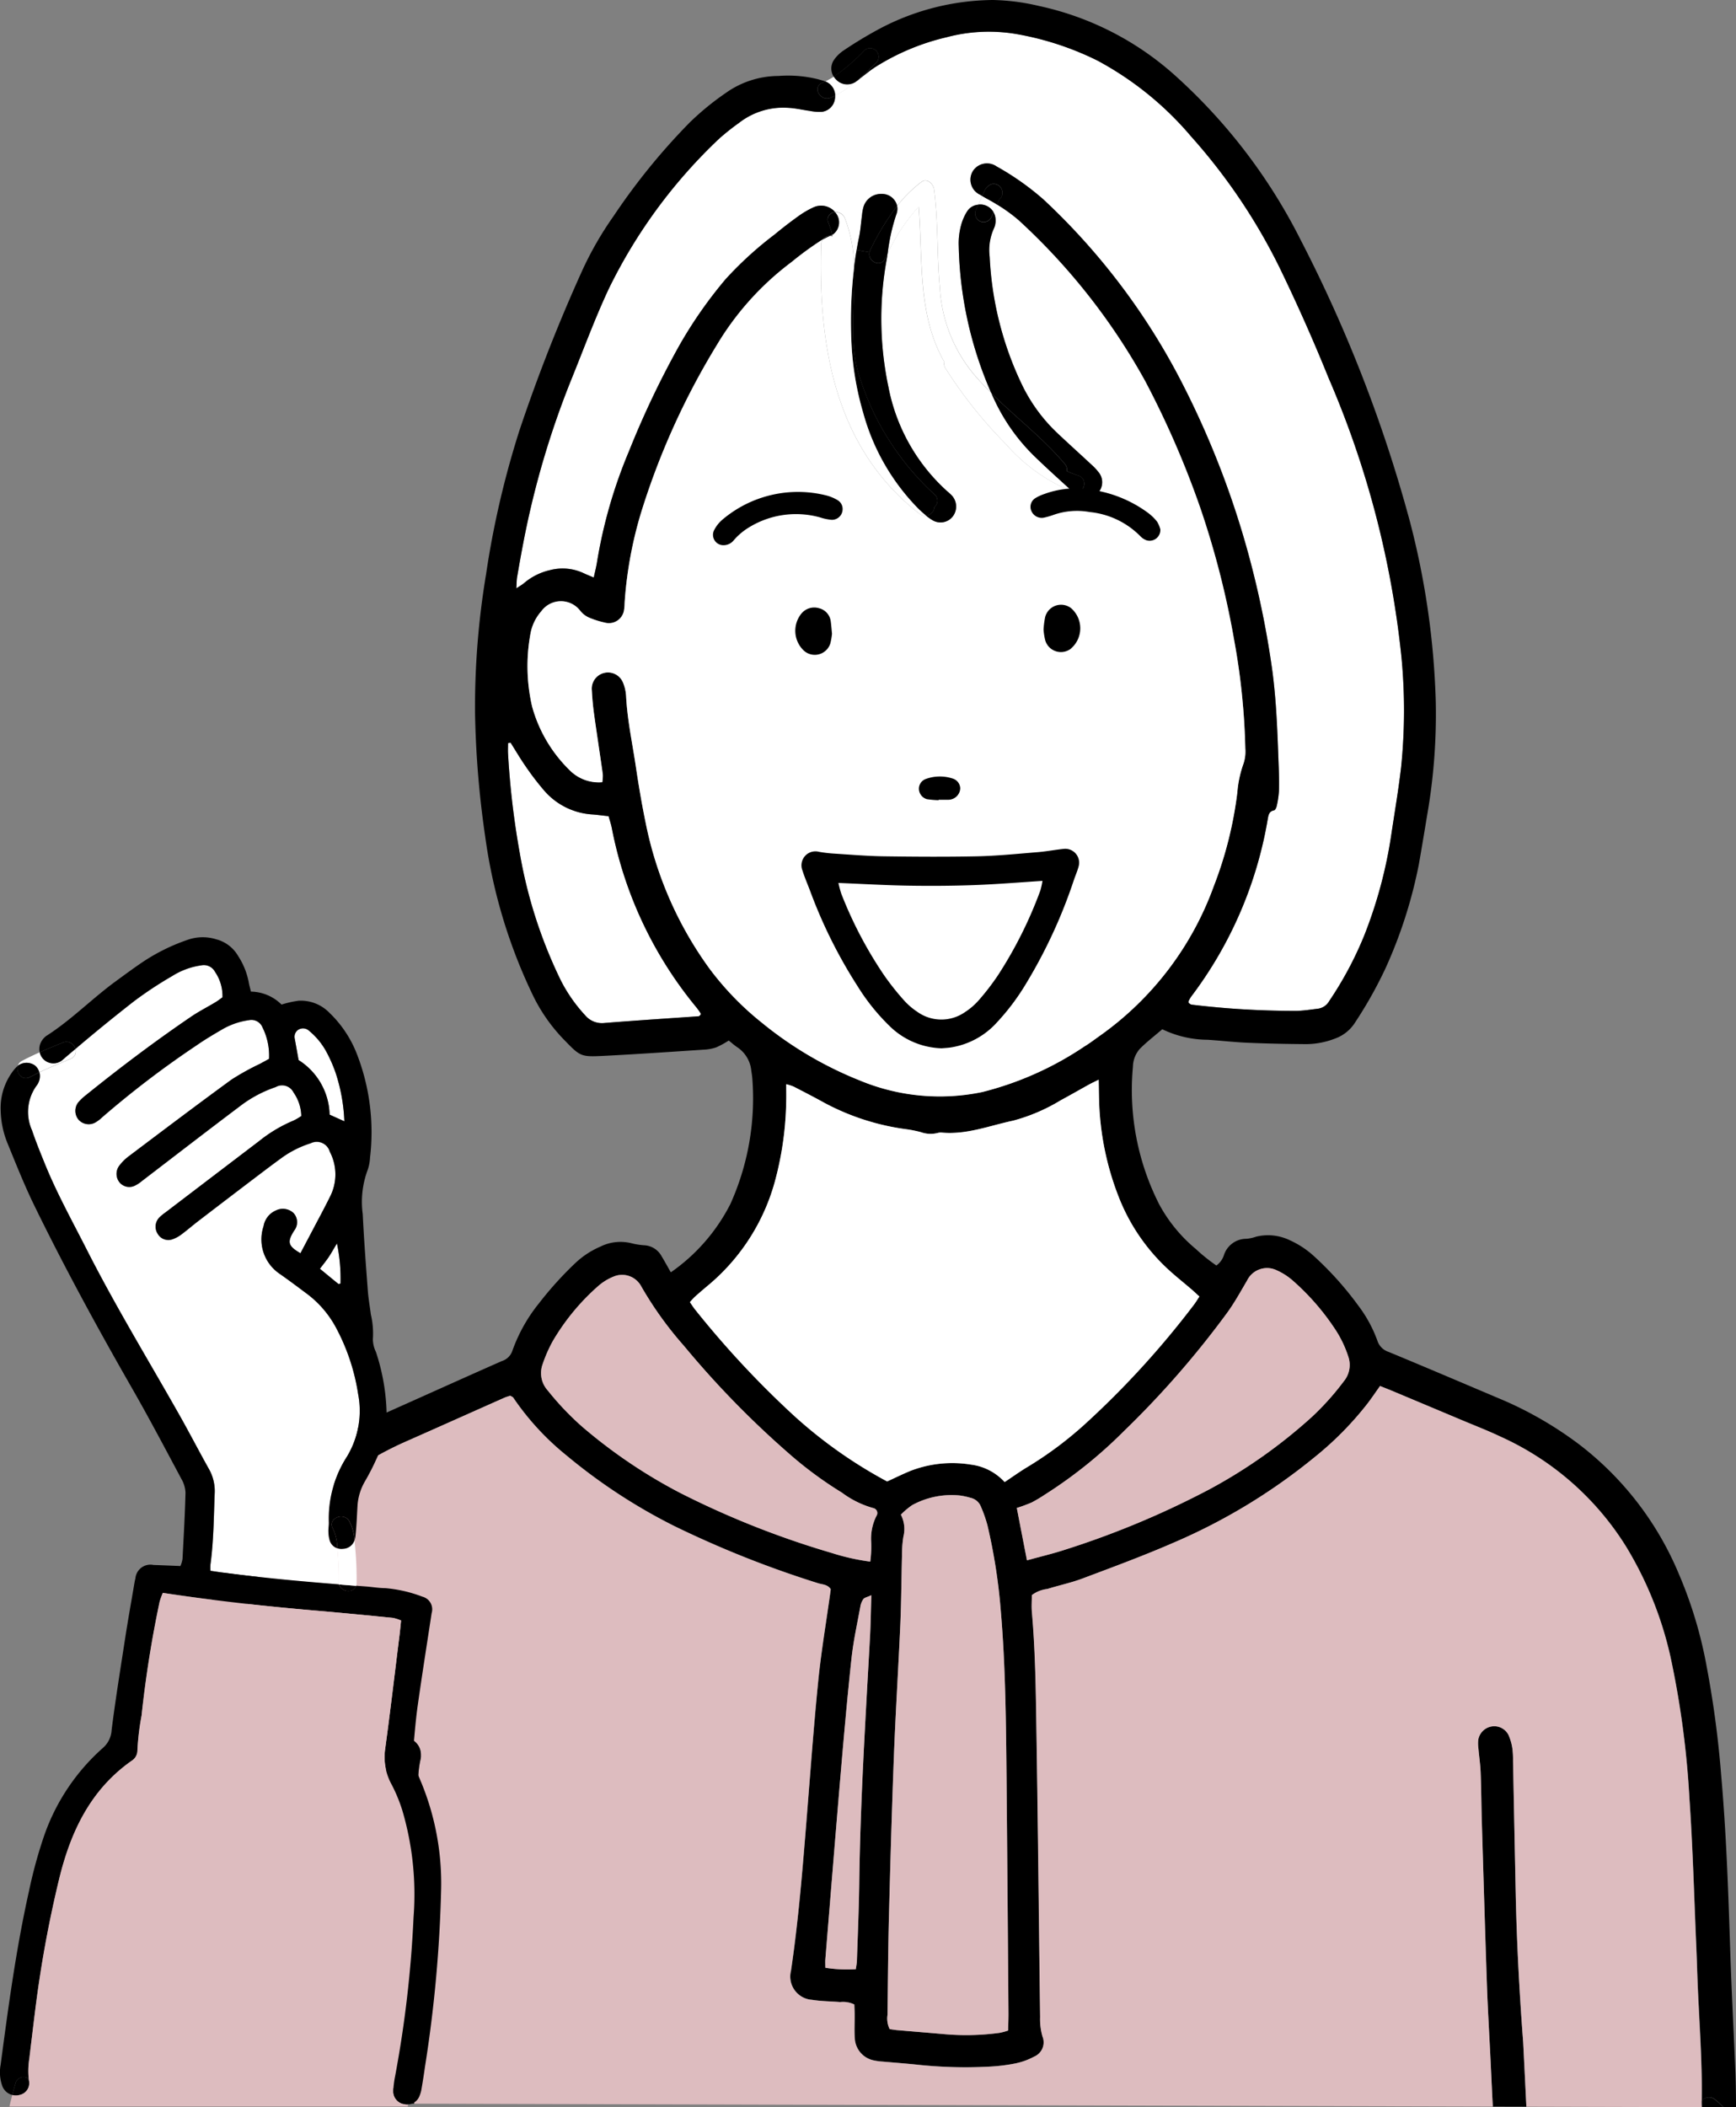 <svg xmlns="http://www.w3.org/2000/svg" width="115.385" height="140" viewBox="0 0 115.385 140">
  <rect x="0" y="0" width="115.385" height="140" fill="#808080" stroke="none"/>
  <g id="img-voice02" transform="translate(57.692 70)">
    <g id="グループ_8029" data-name="グループ 8029" transform="translate(-57.692 -70)">
      <g id="グループ_8028" data-name="グループ 8028">
        <g id="グループ_8026" data-name="グループ 8026" transform="translate(11.317)">
          <g id="グループ_8025" data-name="グループ 8025">
            <path id="パス_28075" data-name="パス 28075" d="M215.831,224.241c.011.018,0,.054-.009.084-.041.037-.084.1-.129.1-2.078.148-4.16.277-6.237.446a1.463,1.463,0,0,1-1.311-.518,10.247,10.247,0,0,1-1.6-2.287,31.427,31.427,0,0,1-2.743-8.5,54.684,54.684,0,0,1-.775-6.578c-.014-.239,0-.478,0-.714l.168-.027c.332.525.645,1.061,1,1.571a18.119,18.119,0,0,0,1.186,1.557,4.6,4.6,0,0,0,3.244,1.641c.341.025.679.072,1.084.116.07.254.159.513.213.779a26.643,26.643,0,0,0,5.642,11.942A4.509,4.509,0,0,1,215.831,224.241Z" transform="translate(-180.575 -156.906)" fill="#fff"/>
            <path id="パス_28076" data-name="パス 28076" d="M264.205,50.376a37.1,37.1,0,0,1-.025,7.282c-.171,1.484-.425,2.959-.646,4.437a30.285,30.285,0,0,1-1.809,6.755,23.8,23.8,0,0,1-2.33,4.357,1.014,1.014,0,0,1-.746.5c-.461.055-.925.132-1.391.144a57.143,57.143,0,0,1-6.994-.412c-.08-.007-.15-.082-.211-.116,0-.061-.016-.1,0-.121a2.463,2.463,0,0,1,.187-.318,26.97,26.97,0,0,0,5.082-11.817c.048-.264.1-.478.414-.539.077-.014.155-.186.178-.3a6.19,6.19,0,0,0,.147-1.014c.016-.591,0-1.184-.025-1.775-.073-2.025-.141-4.05-.4-6.062a61.409,61.409,0,0,0-1.343-6.876,58.744,58.744,0,0,0-4.685-12.386,44.287,44.287,0,0,0-9.2-12.172,18.043,18.043,0,0,0-3.123-2.2,1.116,1.116,0,0,0-1.566.309,1.1,1.1,0,0,0,.489,1.582c.041.027.084.052.125.077-.084.191-.166.382-.252.571a.956.956,0,0,0-.746.436,3.288,3.288,0,0,0-.355.754,4.56,4.56,0,0,0-.207,1.566,25.6,25.6,0,0,0,2.159,9.751c-.427-.423-.839-.861-1.225-1.325a9.836,9.836,0,0,1-2.189-5.682c-.2-2.169-.1-4.348-.382-6.51-.048-.368-.468-.786-.855-.491a9.009,9.009,0,0,0-1.6,1.582,1.032,1.032,0,0,0-1.03-.8,1.22,1.22,0,0,0-1.207.855,2.94,2.94,0,0,0-.1.55c-.066.493-.093,1-.2,1.482-.059.279-.111.559-.159.839-.066.386-.123.775-.171,1.164a9.159,9.159,0,0,0-.616-3.291.612.612,0,0,0-.636-.375,1.051,1.051,0,0,0-.268-.239,1.216,1.216,0,0,0-1.166-.089,5.964,5.964,0,0,0-1.039.611q-.8.574-1.555,1.2a24.058,24.058,0,0,0-3.244,2.955,29.144,29.144,0,0,0-3.1,4.441,60.324,60.324,0,0,0-3.332,7,32.381,32.381,0,0,0-2.121,7.344c-.05.329-.136.655-.221,1.048-.273-.118-.5-.207-.713-.309a3.3,3.3,0,0,0-2.194-.184,4.055,4.055,0,0,0-1.737.873c-.132.109-.286.193-.5.339.02-.321.014-.539.05-.748.132-.768.268-1.537.416-2.3a58.374,58.374,0,0,1,3.219-10.917c.807-1.991,1.55-4.014,2.462-5.958a34.493,34.493,0,0,1,7.33-9.96,15.561,15.561,0,0,1,1.316-1.047,4.782,4.782,0,0,1,3.325-1c.464.025.92.139,1.382.2a3.2,3.2,0,0,0,.827.059,1,1,0,0,0,.848-.875,1.161,1.161,0,0,0,.011-.2,7.189,7.189,0,0,0,1.33-.884.081.081,0,0,0,.018-.009,4.006,4.006,0,0,0,.364-.287c.323-.245.634-.507.975-.723a15.459,15.459,0,0,1,4.723-1.971,10.909,10.909,0,0,1,4.632-.214A19.728,19.728,0,0,1,244,10.717a21.4,21.4,0,0,1,6.214,5.03,38.672,38.672,0,0,1,5.892,8.731q1.756,3.617,3.262,7.344A62.864,62.864,0,0,1,264.205,50.376Z" transform="translate(-182.367 -6.689)" fill="#fff"/>
            <path id="パス_28077" data-name="パス 28077" d="M213.278,139.673c-.007-.748-.018-1.5-.05-2.244-.109-2.617-.25-5.23-.334-7.847-.128-3.926-.262-7.851-.612-11.765a66.756,66.756,0,0,0-.943-7.037,28.572,28.572,0,0,0-1.877-6.251,21.009,21.009,0,0,0-6.608-8.565,24.663,24.663,0,0,0-4.994-2.914c-2.552-1.08-5.1-2.168-7.665-3.23a1.156,1.156,0,0,1-.752-.745,8.77,8.77,0,0,0-1.241-2.294,21.807,21.807,0,0,0-3.059-3.4,6.029,6.029,0,0,0-1.484-.964,3.339,3.339,0,0,0-2.275-.255,2.665,2.665,0,0,1-.636.141,1.566,1.566,0,0,0-1.5,1.068,1.357,1.357,0,0,1-.507.707,11.808,11.808,0,0,1-1.37-1.1,10.085,10.085,0,0,1-2.421-2.946,16.758,16.758,0,0,1-1.757-9.151,1.858,1.858,0,0,1,.461-1.2c.457-.459.975-.855,1.491-1.3a7.044,7.044,0,0,0,3.016.7c.9.057,1.8.164,2.7.2,1.277.054,2.555.079,3.83.089a5.358,5.358,0,0,0,1.921-.364,2.618,2.618,0,0,0,1.359-1.091,28.216,28.216,0,0,0,2.011-3.582,31.123,31.123,0,0,0,2.219-6.923c.189-1.073.368-2.15.545-3.225a39.037,39.037,0,0,0,.575-7.632,53.108,53.108,0,0,0-1.718-11.908,93.906,93.906,0,0,0-7.258-18.7,37.126,37.126,0,0,0-8.285-10.872,19.746,19.746,0,0,0-9.126-4.68A14.329,14.329,0,0,0,163.891,0a16.378,16.378,0,0,0-7.453,1.866,27.462,27.462,0,0,0-2.48,1.491,2.382,2.382,0,0,0-.654.652A1.01,1.01,0,0,0,153.31,5.1a12.5,12.5,0,0,0,2.057-1.771.569.569,0,0,1,.8.8,19.612,19.612,0,0,1-1.436,1.337.081.081,0,0,0,.018-.009,4,4,0,0,0,.364-.287c.323-.245.634-.507.975-.723a15.459,15.459,0,0,1,4.723-1.971,10.909,10.909,0,0,1,4.632-.214,19.728,19.728,0,0,1,5.394,1.764,21.4,21.4,0,0,1,6.214,5.03,38.672,38.672,0,0,1,5.892,8.731q1.756,3.617,3.262,7.344a62.863,62.863,0,0,1,4.839,18.554,37.1,37.1,0,0,1-.025,7.282c-.171,1.484-.425,2.959-.646,4.437a30.283,30.283,0,0,1-1.809,6.755,23.8,23.8,0,0,1-2.33,4.357,1.014,1.014,0,0,1-.746.5c-.461.055-.925.132-1.391.144a57.143,57.143,0,0,1-6.994-.412c-.08-.007-.15-.082-.211-.116,0-.061-.016-.1,0-.121a2.464,2.464,0,0,1,.187-.318,26.969,26.969,0,0,0,5.082-11.817c.048-.264.1-.478.414-.539.077-.014.155-.186.178-.3a6.19,6.19,0,0,0,.147-1.014c.016-.591,0-1.184-.025-1.775-.073-2.025-.141-4.05-.4-6.062a61.409,61.409,0,0,0-1.343-6.876,58.743,58.743,0,0,0-4.685-12.386,44.287,44.287,0,0,0-9.2-12.172,18.043,18.043,0,0,0-3.123-2.2,1.115,1.115,0,0,0-1.566.309,1.1,1.1,0,0,0,.489,1.582c.041.027.084.052.125.077.05-.107.1-.214.152-.318a.82.82,0,0,1,.461-.468.586.586,0,0,1,.736.575.51.51,0,0,1-.2.423c-.014.03-.03.057-.043.086-.043.091-.084.18-.125.271a.094.094,0,0,1,.021.011,10.8,10.8,0,0,1,1.434,1.039,42.024,42.024,0,0,1,8.405,10.678,60.633,60.633,0,0,1,3.682,8.478,58.07,58.07,0,0,1,2.241,8.774,45.189,45.189,0,0,1,.725,7.153,2.549,2.549,0,0,1-.118,1,7.345,7.345,0,0,0-.411,1.914,25.852,25.852,0,0,1-1.568,6.237,20.87,20.87,0,0,1-7.524,9.9c-.357.25-.7.518-1.075.745a21.526,21.526,0,0,1-6.787,3.028,13.839,13.839,0,0,1-8.153-.775,24.747,24.747,0,0,1-6.5-3.834,19.471,19.471,0,0,1-3.5-3.621,24.683,24.683,0,0,1-4.226-9.69c-.252-1.22-.459-2.45-.643-3.682-.232-1.571-.573-3.125-.652-4.719a2.755,2.755,0,0,0-.211-.9,1.079,1.079,0,0,0-2.064.552c.027.527.077,1.057.15,1.58.184,1.327.391,2.65.577,3.978a2.374,2.374,0,0,1-.036.527,2.729,2.729,0,0,1-2.175-.807,9.382,9.382,0,0,1-2.487-4.221,11.867,11.867,0,0,1-.111-4.828,3.068,3.068,0,0,1,.72-1.5,1.614,1.614,0,0,1,2.582-.045,1.529,1.529,0,0,0,.573.455,5.748,5.748,0,0,0,1.059.339,1.017,1.017,0,0,0,1.293-.877c.032-.182.027-.373.041-.559a26.913,26.913,0,0,1,1.059-5.78,49.185,49.185,0,0,1,5.06-11.219,19.128,19.128,0,0,1,4.975-5.521,21.108,21.108,0,0,1,2.066-1.5.585.585,0,0,1,.459-.228c.029-.014.061-.025.093-.038a.476.476,0,0,0,.082-.041,5.582,5.582,0,0,0-.266-.811.484.484,0,0,1,.459-.68,1.05,1.05,0,0,0-.268-.239,1.216,1.216,0,0,0-1.166-.089,5.965,5.965,0,0,0-1.039.611q-.8.574-1.555,1.2a24.059,24.059,0,0,0-3.244,2.955,29.146,29.146,0,0,0-3.1,4.441,60.326,60.326,0,0,0-3.332,7,32.38,32.38,0,0,0-2.121,7.344c-.05.329-.136.655-.221,1.048-.273-.118-.5-.207-.713-.309a3.3,3.3,0,0,0-2.194-.184,4.055,4.055,0,0,0-1.737.873c-.132.109-.286.193-.5.339.02-.321.014-.539.05-.748.132-.768.268-1.537.416-2.3A58.374,58.374,0,0,1,135.9,25.135c.807-1.991,1.55-4.014,2.462-5.958a34.493,34.493,0,0,1,7.33-9.96,15.559,15.559,0,0,1,1.316-1.047,4.782,4.782,0,0,1,3.325-1c.464.025.92.139,1.382.2a3.2,3.2,0,0,0,.827.059,1,1,0,0,0,.848-.875,1.158,1.158,0,0,0,.011-.2c-.1.05-.2.1-.3.141-.666.284-1.246-.693-.573-.982l.214-.1c-.136-.059-.286-.089-.427-.136a8.282,8.282,0,0,0-2.687-.23,6.081,6.081,0,0,0-3.5,1.132,18.178,18.178,0,0,0-2.384,1.95,42.713,42.713,0,0,0-5.069,6.228,22.532,22.532,0,0,0-2.134,3.728,111.97,111.97,0,0,0-4.126,10.522,60.543,60.543,0,0,0-2.216,9.549,53.8,53.8,0,0,0-.734,9.122,64.09,64.09,0,0,0,.675,8.287,35.28,35.28,0,0,0,3.191,10.6,11.246,11.246,0,0,0,2.032,2.894c1.109,1.141,1.109,1.168,2.694,1.089,2.209-.111,4.416-.266,6.626-.411a2.953,2.953,0,0,0,.823-.155,6.313,6.313,0,0,0,.823-.45c.2.155.379.323.586.457a2.109,2.109,0,0,1,.914,1.553c.029.184.059.368.071.555a17.1,17.1,0,0,1-1.459,8.291,12.337,12.337,0,0,1-3.962,4.544c-.245-.434-.425-.759-.616-1.077a1.392,1.392,0,0,0-1.136-.721,4.663,4.663,0,0,1-.83-.127,3,3,0,0,0-2.093.213,5.687,5.687,0,0,0-1.637,1.064,23.337,23.337,0,0,0-2.446,2.7,10.726,10.726,0,0,0-1.775,3.164,1.074,1.074,0,0,1-.7.68c-2.48,1.093-4.948,2.211-7.424,3.314a24.906,24.906,0,0,0-5.612,3.5,18.029,18.029,0,0,0-3.241,3.478,24.8,24.8,0,0,0-4.069,9.26,68.451,68.451,0,0,0-1.28,10.663c-.129,2.145-.152,4.3-.2,6.448-.066,2.9-.116,5.8-.166,8.694-.022,1.308-.034,2.617-.045,3.926l2.271.006c.011-1.5.019-3,.042-4.5.023-1.618.082-3.239.1-4.859.052-4.085.111-8.167.418-12.24a55,55,0,0,1,.739-6.217,24.985,24.985,0,0,1,2.037-6.487,18.921,18.921,0,0,1,5.38-6.851,22.289,22.289,0,0,1,4.555-2.739c2.223-.982,4.441-1.975,6.662-2.962.136-.061.286-.1.4-.139.1.061.164.082.2.13a17.665,17.665,0,0,0,3.534,3.837,37.122,37.122,0,0,0,7.183,4.7,68.273,68.273,0,0,0,9.542,3.791c.282.093.632.07.843.4-.014.1-.028.223-.046.344-.266,1.914-.591,3.821-.784,5.741-.3,2.975-.514,5.96-.755,8.942-.277,3.448-.55,6.9-1.057,10.32a1.548,1.548,0,0,0,1.4,1.932c.611.1,1.241.1,1.861.15a1.72,1.72,0,0,1,.948.159c.007.221.023.466.023.709,0,.5-.03,1,.007,1.5a1.578,1.578,0,0,0,1.3,1.514,3.871,3.871,0,0,0,.557.073c.807.073,1.616.129,2.421.218a29.88,29.88,0,0,0,4.575.121,11.833,11.833,0,0,0,1.853-.225,4.521,4.521,0,0,0,1.221-.448,1.028,1.028,0,0,0,.55-1.341,4.217,4.217,0,0,1-.157-1.286c-.08-6.264-.141-12.531-.241-18.8-.043-2.712-.068-5.424-.307-8.128-.034-.368,0-.741,0-1.107a2.129,2.129,0,0,1,1.034-.407c.773-.243,1.573-.409,2.328-.693,2.012-.757,4.03-1.5,6-2.357a39.024,39.024,0,0,0,9.41-5.689,21.626,21.626,0,0,0,3.541-3.585c.28-.368.539-.752.828-1.159.241.1.468.186.7.279q2.369,1,4.739,1.989c.861.364,1.734.7,2.578,1.1a19.06,19.06,0,0,1,8.323,7.28,24.279,24.279,0,0,1,2.96,7.33,60.344,60.344,0,0,1,1.264,9.44c.23,3.3.312,6.6.459,9.9.025.591.043,1.184.064,1.775.1,2.8.339,5.6.291,8.408a.624.624,0,0,1,.87-.107,5.252,5.252,0,0,1,.567.52l.846,0C213.277,139.891,213.279,139.781,213.278,139.673ZM144.456,67.419c-.041.037-.084.1-.129.1-2.077.148-4.16.277-6.237.446a1.463,1.463,0,0,1-1.311-.518,10.246,10.246,0,0,1-1.6-2.287,31.427,31.427,0,0,1-2.743-8.5,54.687,54.687,0,0,1-.775-6.578c-.014-.239,0-.478,0-.714l.168-.027c.332.525.645,1.061,1,1.571a18.119,18.119,0,0,0,1.186,1.557,4.6,4.6,0,0,0,3.244,1.641c.341.025.68.072,1.084.116.07.254.159.513.213.78A26.644,26.644,0,0,0,144.2,66.955a4.5,4.5,0,0,1,.268.38C144.477,67.353,144.461,67.389,144.456,67.419Zm11.265,41.273c-.3,5.476-.648,10.949-.718,16.436-.023,1.714-.1,3.425-.155,5.139-.007.18-.045.359-.073.562a9.289,9.289,0,0,1-2.025-.094c0-.209-.014-.384,0-.559.339-4.13.671-8.26,1.023-12.388.218-2.546.443-5.091.718-7.63.125-1.143.375-2.273.582-3.405a1.243,1.243,0,0,1,.2-.514c.073-.1.243-.125.532-.257C155.776,107.016,155.767,107.855,155.721,108.692Zm.427-7.987a3.342,3.342,0,0,0-.352,1.716,7.341,7.341,0,0,1-.061,1.33,14.662,14.662,0,0,1-2.562-.575,58.921,58.921,0,0,1-10.06-3.982,34.43,34.43,0,0,1-6.494-4.38,18.782,18.782,0,0,1-2.319-2.432,1.718,1.718,0,0,1-.346-1.743,9.427,9.427,0,0,1,.673-1.534,14.911,14.911,0,0,1,3.021-3.662,3.587,3.587,0,0,1,1.027-.632,1.443,1.443,0,0,1,1.839.657,23.829,23.829,0,0,0,2.83,3.939A61.529,61.529,0,0,0,150.25,96.5a25.569,25.569,0,0,0,3.6,2.666,6.309,6.309,0,0,0,2.08,1.025A.335.335,0,0,1,156.149,100.7Zm8.749,34.2a4.389,4.389,0,0,1-.566.152,16.378,16.378,0,0,1-3.727.082c-1.025-.091-2.048-.173-3.073-.262-.18-.016-.359-.05-.507-.07a1.588,1.588,0,0,1-.139-.964c.022-2.15.036-4.3.091-6.448.093-3.582.193-7.162.332-10.742.111-2.925.3-5.849.428-8.774.064-1.494.068-2.989.109-4.485a7.732,7.732,0,0,1,.093-1.3,2.082,2.082,0,0,0-.168-1.464,5.057,5.057,0,0,1,.752-.634,5.474,5.474,0,0,1,3.157-.641,4.75,4.75,0,0,1,.727.157.96.96,0,0,1,.684.586,8.846,8.846,0,0,1,.432,1.23,37.6,37.6,0,0,1,.884,5.623c.325,3.76.352,7.528.389,11.3q.072,7.757.127,15.513C164.924,134.133,164.906,134.5,164.9,134.906Zm-.229-36.436a3.644,3.644,0,0,0-2.226-1.159,7.71,7.71,0,0,0-4.041.418c-.518.212-1.02.463-1.543.7a30.863,30.863,0,0,1-6.151-4.332,62.86,62.86,0,0,1-6.621-7.1c-.114-.145-.212-.3-.336-.479a4.452,4.452,0,0,1,.318-.348c.325-.291.657-.573.991-.852A13.7,13.7,0,0,0,149.45,78.3a21.491,21.491,0,0,0,.7-5.171c.009-.339,0-.68,0-1.093a3.243,3.243,0,0,1,.491.157c.691.357,1.384.711,2.064,1.089a15.978,15.978,0,0,0,5.394,1.741,7.516,7.516,0,0,1,1.007.2,1.893,1.893,0,0,0,1.1.055.819.819,0,0,1,.278-.028c1.652.155,3.18-.461,4.751-.793A12.072,12.072,0,0,0,168.4,73.1c.632-.339,1.253-.7,1.878-1.043.159-.089.325-.164.639-.321.011.546.016.948.027,1.348a18.951,18.951,0,0,0,1.314,6.464,12.938,12.938,0,0,0,3.439,4.937c.464.414.95.8,1.425,1.209.164.139.318.286.493.446-.136.2-.245.389-.377.559a59.021,59.021,0,0,1-7.169,7.86,24.58,24.58,0,0,1-3.885,2.907C165.679,97.768,165.2,98.113,164.668,98.47Zm22.546-6.708a17.826,17.826,0,0,1-2.116,2.364,34.354,34.354,0,0,1-6.848,4.835,58.633,58.633,0,0,1-9.549,3.991c-.793.264-1.612.454-2.551.716-.239-1.232-.457-2.351-.675-3.48a10.481,10.481,0,0,0,.986-.363,9.476,9.476,0,0,0,.882-.525,30.446,30.446,0,0,0,5.235-4.2,61.7,61.7,0,0,0,6.873-7.871c.493-.675.9-1.418,1.325-2.141a1.478,1.478,0,0,1,1.973-.691,4.245,4.245,0,0,1,1.02.643,16.03,16.03,0,0,1,2.828,3.219,7.42,7.42,0,0,1,.9,1.841A1.7,1.7,0,0,1,187.214,91.762Z" transform="translate(-109.21 0)"/>
            <path id="パス_28078" data-name="パス 28078" d="M535.467,582.53a.624.624,0,0,0-.87.107v0c0,.136,0,.272.012.407l1.425,0A5.242,5.242,0,0,0,535.467,582.53Z" transform="translate(-432.818 -443.053)"/>
            <path id="パス_28079" data-name="パス 28079" d="M475.49,500.325c0-.064-.009-.125-.014-.186-.243-3.232-.414-6.467-.482-9.708q-.092-4.391-.177-8.785a5.726,5.726,0,0,0-.045-.838,3.451,3.451,0,0,0-.259-.891,1.061,1.061,0,0,0-1.089-.566,1.078,1.078,0,0,0-.923.923,2.527,2.527,0,0,0,.016.555c.048.527.125,1.052.146,1.579.043,1.089.047,2.18.079,3.271.109,3.612.213,7.224.339,10.835.059,1.682.161,3.359.243,5.042.049,1.016.094,2.036.149,3.054l2.23.006Q475.6,502.468,475.49,500.325Z" transform="translate(-385.571 -364.653)"/>
            <path id="パス_28080" data-name="パス 28080" d="M256.163,92.972a2.55,2.55,0,0,1-.118,1,7.347,7.347,0,0,0-.411,1.914,25.852,25.852,0,0,1-1.568,6.237,20.87,20.87,0,0,1-7.524,9.9c-.357.25-.7.518-1.075.745a21.526,21.526,0,0,1-6.787,3.028,13.839,13.839,0,0,1-8.153-.775,24.748,24.748,0,0,1-6.5-3.834,19.472,19.472,0,0,1-3.5-3.621,24.683,24.683,0,0,1-4.226-9.69c-.252-1.22-.459-2.45-.643-3.682-.232-1.571-.573-3.125-.652-4.719a2.756,2.756,0,0,0-.211-.9,1.079,1.079,0,0,0-2.064.552c.027.527.077,1.057.15,1.58.184,1.327.391,2.65.577,3.978a2.375,2.375,0,0,1-.036.527,2.729,2.729,0,0,1-2.175-.807,9.382,9.382,0,0,1-2.487-4.221,11.867,11.867,0,0,1-.111-4.828,3.068,3.068,0,0,1,.72-1.5,1.614,1.614,0,0,1,2.582-.045,1.529,1.529,0,0,0,.573.455,5.748,5.748,0,0,0,1.059.339,1.017,1.017,0,0,0,1.293-.877c.032-.182.027-.373.041-.559a26.913,26.913,0,0,1,1.059-5.78,49.186,49.186,0,0,1,5.06-11.219,19.129,19.129,0,0,1,4.975-5.521,21.107,21.107,0,0,1,2.066-1.5.55.55,0,0,0-.107.32c-.2,6.73.909,13.534,6.53,17.9a.587.587,0,0,0,.441.125,3.186,3.186,0,0,0,.468.325,1.033,1.033,0,0,0,1.337-.309,1.085,1.085,0,0,0-.107-1.371,3.617,3.617,0,0,0-.275-.252,12.5,12.5,0,0,1-3.926-6.958,21.894,21.894,0,0,1-.114-8.451c.023-.132.043-.266.064-.4a12.344,12.344,0,0,1,2.064-3.109c.282,3.541-.093,7.175,1.707,10.322a.509.509,0,0,0,.071.413,29.916,29.916,0,0,0,4.041,5.063,11.567,11.567,0,0,0,4.4,3.13,2.524,2.524,0,0,0,.414.289,1.026,1.026,0,0,0,1.277-.207,1.043,1.043,0,0,0,.1-1.3,3.813,3.813,0,0,0-.566-.614c-.75-.7-1.516-1.386-2.262-2.093a10.962,10.962,0,0,1-2.387-3.319,21.992,21.992,0,0,1-2.086-8.369,3.489,3.489,0,0,1,.291-1.911,1.177,1.177,0,0,0,.1-.543.985.985,0,0,0-.132-.5c.059-.132.116-.266.175-.4.016-.034.032-.07.048-.1a.1.1,0,0,1,.021.011,10.8,10.8,0,0,1,1.434,1.039,42.025,42.025,0,0,1,8.405,10.678,60.637,60.637,0,0,1,3.682,8.478,58.067,58.067,0,0,1,2.241,8.774A45.189,45.189,0,0,1,256.163,92.972Z" transform="translate(-184.709 -43.24)" fill="#fff"/>
            <path id="パス_28081" data-name="パス 28081" d="M287.432,314.224c-.136.2-.245.389-.377.559a59.018,59.018,0,0,1-7.169,7.86A24.579,24.579,0,0,1,276,325.55c-.5.3-.98.648-1.514,1a3.644,3.644,0,0,0-2.226-1.159,7.71,7.71,0,0,0-4.041.418c-.518.212-1.02.463-1.543.7a30.861,30.861,0,0,1-6.151-4.332,62.86,62.86,0,0,1-6.621-7.1c-.114-.145-.211-.3-.336-.479a4.452,4.452,0,0,1,.318-.348c.325-.291.657-.573.991-.852a13.7,13.7,0,0,0,4.391-7.017,21.49,21.49,0,0,0,.7-5.171c.009-.339,0-.68,0-1.093a3.239,3.239,0,0,1,.491.157c.691.357,1.384.711,2.064,1.089a15.978,15.978,0,0,0,5.394,1.741,7.517,7.517,0,0,1,1.007.2,1.893,1.893,0,0,0,1.1.055.82.82,0,0,1,.278-.028c1.652.155,3.18-.461,4.751-.793a12.071,12.071,0,0,0,3.166-1.357c.632-.339,1.253-.7,1.878-1.043.159-.089.325-.164.639-.321.011.546.016.948.027,1.348a18.949,18.949,0,0,0,1.314,6.464,12.938,12.938,0,0,0,3.439,4.937c.464.414.95.8,1.425,1.209C287.1,313.917,287.257,314.065,287.432,314.224Z" transform="translate(-219.029 -228.085)" fill="#fff"/>
            <path id="パス_28082" data-name="パス 28082" d="M337.572,74.7a1.043,1.043,0,0,1-.1,1.3,1.026,1.026,0,0,1-1.277.207,2.524,2.524,0,0,1-.414-.289l.079.025c.7.216,1-.882.3-1.1a5.756,5.756,0,0,1-.752-.3.569.569,0,0,0-.132-.466c-1.464-1.741-3.291-3.119-4.9-4.719a25.6,25.6,0,0,1-2.159-9.751,4.559,4.559,0,0,1,.207-1.566,3.289,3.289,0,0,1,.355-.754.956.956,0,0,1,.746-.436c-.045.1-.091.2-.139.3a.579.579,0,0,0,.2.778.572.572,0,0,0,.777-.2c.059-.121.116-.246.173-.368a.985.985,0,0,1,.132.5,1.177,1.177,0,0,1-.1.543,3.489,3.489,0,0,0-.291,1.911,21.992,21.992,0,0,0,2.086,8.369,10.962,10.962,0,0,0,2.387,3.319c.746.707,1.511,1.391,2.262,2.093A3.812,3.812,0,0,1,337.572,74.7Z" transform="translate(-275.811 -43.247)"/>
            <path id="パス_28083" data-name="パス 28083" d="M343.032,114.608c.7.214.4,1.312-.3,1.1l-.079-.025c-.036-.032-.075-.064-.112-.1-.8-.734-1.616-1.461-2.4-2.218a12.79,12.79,0,0,1-2.735-3.869q-.085-.184-.164-.368c1.612,1.6,3.439,2.978,4.9,4.719a.569.569,0,0,1,.132.466A5.757,5.757,0,0,0,343.032,114.608Z" transform="translate(-282.685 -83.016)"/>
            <path id="パス_28084" data-name="パス 28084" d="M320.672,70.724c.036.034.075.066.112.1a11.567,11.567,0,0,1-4.4-3.13,29.919,29.919,0,0,1-4.041-5.063.51.51,0,0,1-.071-.413c-1.8-3.146-1.425-6.78-1.707-10.322A12.345,12.345,0,0,0,308.5,55a12.772,12.772,0,0,1,.577-2.6.994.994,0,0,0,.052-.557,9.009,9.009,0,0,1,1.6-1.582c.386-.3.807.123.855.491.282,2.162.177,4.341.382,6.51a9.836,9.836,0,0,0,2.189,5.682c.386.464.8.9,1.225,1.325q.078.184.164.368a12.79,12.79,0,0,0,2.734,3.869C319.056,69.262,319.867,69.99,320.672,70.724Z" transform="translate(-260.816 -38.159)" fill="#fff"/>
            <g id="グループ_8024" data-name="グループ 8024" transform="translate(2.271 84.245)">
              <path id="パス_28085" data-name="パス 28085" d="M293.493,443.727c-.207,1.132-.457,2.262-.582,3.405-.275,2.539-.5,5.084-.718,7.63-.352,4.128-.684,8.258-1.023,12.388-.014.175,0,.35,0,.559a9.292,9.292,0,0,0,2.025.094c.028-.2.066-.382.073-.562.057-1.714.132-3.425.155-5.139.07-5.487.42-10.96.718-16.436.045-.836.055-1.675.089-2.709-.289.132-.459.159-.532.257A1.242,1.242,0,0,0,293.493,443.727Z" transform="translate(-249.9 -421.218)" fill="#ddbcbf"/>
              <path id="パス_28086" data-name="パス 28086" d="M214.967,364.106a34.429,34.429,0,0,0,6.494,4.38,58.921,58.921,0,0,0,10.06,3.982,14.662,14.662,0,0,0,2.562.575,7.34,7.34,0,0,0,.061-1.33A3.342,3.342,0,0,1,234.5,370a.335.335,0,0,0-.218-.513,6.31,6.31,0,0,1-2.08-1.025,25.57,25.57,0,0,1-3.6-2.666,61.529,61.529,0,0,1-6.905-7.094,23.826,23.826,0,0,1-2.83-3.939,1.443,1.443,0,0,0-1.839-.657,3.588,3.588,0,0,0-1.027.632,14.911,14.911,0,0,0-3.021,3.662,9.425,9.425,0,0,0-.673,1.534,1.718,1.718,0,0,0,.345,1.743A18.783,18.783,0,0,0,214.967,364.106Z" transform="translate(-189.829 -353.537)" fill="#ddbcbf"/>
              <path id="パス_28087" data-name="パス 28087" d="M347.6,370.811a58.633,58.633,0,0,0,9.549-3.991,34.353,34.353,0,0,0,6.848-4.835,17.824,17.824,0,0,0,2.116-2.364,1.7,1.7,0,0,0,.28-1.666,7.421,7.421,0,0,0-.9-1.841,16.03,16.03,0,0,0-2.828-3.219,4.244,4.244,0,0,0-1.02-.643,1.478,1.478,0,0,0-1.973.691c-.427.723-.832,1.466-1.325,2.141a61.7,61.7,0,0,1-6.873,7.871,30.445,30.445,0,0,1-5.235,4.2,9.475,9.475,0,0,1-.882.525,10.491,10.491,0,0,1-.986.363c.218,1.13.436,2.248.675,3.48C345.984,371.265,346.8,371.074,347.6,370.811Z" transform="translate(-290.376 -352.103)" fill="#ddbcbf"/>
              <path id="パス_28088" data-name="パス 28088" d="M130.764,411.6c-.007-.53-.011-1.062.021-1.589a4.205,4.205,0,0,1,.168-1.009,1.1,1.1,0,0,1,1.237-.768,1.131,1.131,0,0,1,.9,1.15.953.953,0,0,1-.025.28,6.373,6.373,0,0,0-.134,1.856c-.011,3.271,0,6.544-.028,9.817-.016,1.836-.091,3.675-.129,5.512-.032,1.434-.045,2.866-.084,4.3-.013.461-.032.922-.053,1.383l71.7.193c-.056-1.018-.1-2.037-.149-3.054-.082-1.682-.184-3.36-.243-5.042-.125-3.612-.229-7.224-.339-10.835-.032-1.091-.037-2.182-.079-3.271-.021-.527-.1-1.052-.146-1.579a2.528,2.528,0,0,1-.016-.555,1.078,1.078,0,0,1,.923-.923,1.061,1.061,0,0,1,1.089.566,3.451,3.451,0,0,1,.259.891,5.723,5.723,0,0,1,.045.838q.089,4.395.177,8.785c.068,3.241.239,6.476.482,9.708,0,.062.011.123.014.186q.109,2.144.213,4.29l11.659.032c-.01-.135-.014-.272-.012-.407v0c.048-2.81-.2-5.605-.291-8.408-.02-.591-.039-1.184-.064-1.775-.148-3.3-.229-6.605-.459-9.9a60.342,60.342,0,0,0-1.264-9.44,24.28,24.28,0,0,0-2.96-7.33,19.06,19.06,0,0,0-8.323-7.28c-.843-.4-1.716-.739-2.578-1.1q-2.366-1-4.739-1.989c-.227-.093-.455-.184-.7-.279-.289.407-.548.791-.828,1.159a21.627,21.627,0,0,1-3.541,3.585,39.024,39.024,0,0,1-9.41,5.689c-1.968.857-3.987,1.6-6,2.357-.755.284-1.554.45-2.328.693a2.128,2.128,0,0,0-1.034.407c0,.366-.029.739,0,1.107.239,2.7.264,5.417.307,8.128.1,6.264.161,12.531.241,18.8a4.217,4.217,0,0,0,.157,1.286,1.028,1.028,0,0,1-.55,1.341,4.521,4.521,0,0,1-1.221.448,11.829,11.829,0,0,1-1.853.225,29.884,29.884,0,0,1-4.575-.121c-.8-.089-1.614-.145-2.421-.218a3.875,3.875,0,0,1-.557-.073,1.578,1.578,0,0,1-1.3-1.514c-.036-.5,0-1-.007-1.5,0-.243-.016-.488-.023-.709a1.72,1.72,0,0,0-.948-.159c-.62-.055-1.25-.052-1.861-.15a1.548,1.548,0,0,1-1.4-1.932c.507-3.424.78-6.871,1.057-10.32.241-2.982.455-5.967.755-8.942.193-1.921.518-3.828.784-5.741.018-.121.032-.241.046-.344-.212-.332-.562-.309-.843-.4a68.273,68.273,0,0,1-9.542-3.791,37.122,37.122,0,0,1-7.183-4.7,17.666,17.666,0,0,1-3.534-3.837c-.032-.048-.1-.068-.2-.13-.111.039-.262.077-.4.139-2.221.986-4.439,1.98-6.662,2.962a22.287,22.287,0,0,0-4.555,2.739,18.922,18.922,0,0,0-5.38,6.851A24.985,24.985,0,0,0,120,404.671a55.005,55.005,0,0,0-.739,6.217c-.307,4.073-.366,8.155-.418,12.24-.021,1.62-.08,3.241-.1,4.859-.023,1.5-.031,3-.042,4.5l11.644.032Q130.905,422.066,130.764,411.6Z" transform="translate(-118.702 -377.012)" fill="#ddbcbf"/>
              <path id="パス_28089" data-name="パス 28089" d="M309.076,450.714c1.025.089,2.048.17,3.073.261a16.377,16.377,0,0,0,3.727-.082,4.391,4.391,0,0,0,.566-.152c.009-.4.027-.773.025-1.141q-.061-7.757-.127-15.513c-.036-3.771-.064-7.539-.389-11.3a37.6,37.6,0,0,0-.884-5.623,8.84,8.84,0,0,0-.432-1.23.96.96,0,0,0-.684-.586,4.745,4.745,0,0,0-.727-.157,5.474,5.474,0,0,0-3.157.641,5.058,5.058,0,0,0-.752.634,2.082,2.082,0,0,1,.168,1.464,7.731,7.731,0,0,0-.093,1.3c-.041,1.5-.045,2.991-.109,4.485-.13,2.925-.316,5.848-.428,8.774-.138,3.58-.239,7.16-.332,10.742-.055,2.148-.068,4.3-.091,6.448a1.588,1.588,0,0,0,.139.964C308.717,450.664,308.9,450.7,309.076,450.714Z" transform="translate(-263.026 -400.079)" fill="#ddbcbf"/>
            </g>
            <path id="パス_28090" data-name="パス 28090" d="M336.088,51.65a.51.51,0,0,1-.2.423c-.014.03-.03.057-.043.086-.043.091-.084.18-.125.271-.316-.209-.661-.373-.986-.568.05-.107.1-.214.152-.318a.82.82,0,0,1,.461-.468A.586.586,0,0,1,336.088,51.65Z" transform="translate(-280.778 -38.831)"/>
            <path id="パス_28091" data-name="パス 28091" d="M334.922,55.032c-.016.034-.032.071-.048.1-.059.132-.116.266-.175.4a1.026,1.026,0,0,0-.882-.509,1.222,1.222,0,0,0-.134.009c.086-.189.168-.38.252-.571C334.26,54.659,334.606,54.823,334.922,55.032Z" transform="translate(-279.975 -41.433)" fill="#fff"/>
            <path id="パス_28092" data-name="パス 28092" d="M334.034,57.32c-.057.123-.114.248-.173.368a.572.572,0,0,1-.777.2.579.579,0,0,1-.2-.778c.048-.1.093-.2.139-.3a1.222,1.222,0,0,1,.134-.009A1.026,1.026,0,0,1,334.034,57.32Z" transform="translate(-279.311 -43.218)"/>
            <path id="パス_28093" data-name="パス 28093" d="M305.422,85.727a1.085,1.085,0,0,1,.107,1.371,1.033,1.033,0,0,1-1.337.309,3.188,3.188,0,0,1-.468-.325.625.625,0,0,0,.559-.577.542.542,0,0,0,.032-.807,17.9,17.9,0,0,1-5.167-8.355c-.525-2.175-.141-4.5-.209-6.742.048-.389.1-.778.171-1.164l.852.148c-.143.591.725,1.048,1.032.436l.177-.352c-.02.132-.041.266-.064.4a21.894,21.894,0,0,0,.114,8.451,12.5,12.5,0,0,0,3.926,6.958A3.613,3.613,0,0,1,305.422,85.727Z" transform="translate(-253.49 -52.823)"/>
            <path id="パス_28094" data-name="パス 28094" d="M303.886,89.4a.542.542,0,0,1-.032.807.625.625,0,0,1-.559.577c-.166-.134-.323-.282-.473-.43a14.532,14.532,0,0,1-3.7-6.4,19.739,19.739,0,0,1-.793-4.968,29.845,29.845,0,0,1,.186-4.687c.068,2.239-.316,4.567.209,6.742A17.9,17.9,0,0,0,303.886,89.4Z" transform="translate(-253.061 -56.523)"/>
            <path id="パス_28095" data-name="パス 28095" d="M296.93,79.116a.587.587,0,0,1-.441-.125c-5.621-4.371-6.735-11.174-6.53-17.9a.55.55,0,0,1,.107-.32,5.057,5.057,0,0,1,.459-.228.612.612,0,0,1,.2.028c-.009-.036-.018-.073-.027-.107a.99.99,0,0,0,.193-1.491.612.612,0,0,1,.636.375,9.16,9.16,0,0,1,.616,3.291,29.841,29.841,0,0,0-.186,4.687,19.739,19.739,0,0,0,.793,4.969,14.532,14.532,0,0,0,3.7,6.4C296.607,78.835,296.764,78.982,296.93,79.116Z" transform="translate(-246.695 -44.858)" fill="#fff"/>
            <path id="パス_28096" data-name="パス 28096" d="M305.233,57.19a.994.994,0,0,1-.052.557,12.772,12.772,0,0,0-.577,2.6l-.177.352c-.307.612-1.175.155-1.032-.436a.666.666,0,0,1,.05-.137A16.582,16.582,0,0,1,305.233,57.19Z" transform="translate(-256.921 -43.507)"/>
            <path id="パス_28097" data-name="パス 28097" d="M302.573,54.66a16.582,16.582,0,0,0-1.789,2.941.664.664,0,0,0-.05.137l-.852-.148c.048-.28.1-.559.159-.839.1-.487.13-.989.2-1.482a2.944,2.944,0,0,1,.1-.55,1.22,1.22,0,0,1,1.207-.855A1.032,1.032,0,0,1,302.573,54.66Z" transform="translate(-254.262 -40.977)"/>
            <path id="パス_28098" data-name="パス 28098" d="M295.583,13.367a.569.569,0,0,1,.8.8,19.619,19.619,0,0,1-1.436,1.337,1.018,1.018,0,0,1-1.268-.171.96.96,0,0,1-.157-.2A12.5,12.5,0,0,0,295.583,13.367Z" transform="translate(-249.426 -10.042)"/>
            <path id="パス_28099" data-name="パス 28099" d="M291.876,21.5a1.018,1.018,0,0,0,1.268.171,7.189,7.189,0,0,1-1.33.884,1.011,1.011,0,0,0-.646-.93l-.018-.007a5.917,5.917,0,0,0,.568-.318A.96.96,0,0,0,291.876,21.5Z" transform="translate(-247.62 -16.203)" fill="#fff"/>
            <path id="パス_28100" data-name="パス 28100" d="M292.332,58.976a.99.99,0,0,1-.193,1.491,5.577,5.577,0,0,0-.266-.811A.484.484,0,0,1,292.332,58.976Z" transform="translate(-248.134 -44.865)"/>
            <path id="パス_28101" data-name="パス 28101" d="M290.183,23.566c-.1.05-.2.1-.3.141-.666.284-1.246-.693-.573-.982l.214-.1.018.007A1.011,1.011,0,0,1,290.183,23.566Z" transform="translate(-245.988 -17.215)"/>
            <path id="パス_28102" data-name="パス 28102" d="M290.477,65.768a.585.585,0,0,1,.459-.228A5.049,5.049,0,0,0,290.477,65.768Z" transform="translate(-247.107 -49.859)"/>
            <path id="パス_28103" data-name="パス 28103" d="M169.713,505.436c.039-1.434.052-2.866.084-4.3.039-1.837.114-3.676.129-5.512.025-3.273.016-6.546.028-9.817a6.371,6.371,0,0,1,.134-1.856.954.954,0,0,0,.025-.28,1.131,1.131,0,0,0-.9-1.15,1.1,1.1,0,0,0-1.237.768,4.207,4.207,0,0,0-.168,1.009c-.032.527-.028,1.059-.021,1.589q.151,10.47-.417,20.927l2.29.006C169.681,506.359,169.7,505.9,169.713,505.436Z" transform="translate(-153.455 -367.057)"/>
          </g>
        </g>
        <path id="パス_28104" data-name="パス 28104" d="M293.906,248.939a5.147,5.147,0,0,1-3.414-1.435,13.861,13.861,0,0,1-2.159-2.671,32.566,32.566,0,0,1-3.156-6.32c-.172-.46-.372-.912-.518-1.38a.928.928,0,0,1,1.1-1.247,8.864,8.864,0,0,0,.967.116c1.112.07,2.225.166,3.338.182,2.066.029,4.133.043,6.2,0,1.342-.03,2.682-.166,4.021-.275.585-.048,1.164-.16,1.748-.22a.923.923,0,0,1,.984,1.146c-.08.316-.216.618-.322.929a33.866,33.866,0,0,1-3.164,6.857,15.264,15.264,0,0,1-1.944,2.592,5.2,5.2,0,0,1-3.143,1.68C294.246,248.916,294.049,248.926,293.906,248.939Zm-6.859-10.985a6.735,6.735,0,0,0,.192.719,27.3,27.3,0,0,0,2.825,5.386,17.34,17.34,0,0,0,1.276,1.621,4.628,4.628,0,0,0,.957.84,2.742,2.742,0,0,0,3.145.026,4.4,4.4,0,0,0,.961-.833,16.256,16.256,0,0,0,1.255-1.637,28.015,28.015,0,0,0,2.808-5.615,5.051,5.051,0,0,0,.143-.644c-1.56.1-3.056.225-4.554.279-1.474.053-2.951.061-4.426.036C290.125,238.106,288.623,238.017,287.047,237.953Z" transform="translate(-231.32 -179.292)" fill-rule="evenodd"/>
        <path id="パス_28105" data-name="パス 28105" d="M268.558,137.754a.708.708,0,0,1-.726.655,3.321,3.321,0,0,1-.764-.159,5.963,5.963,0,0,0-4.958.809,4.21,4.21,0,0,0-.793.717.867.867,0,0,1-.681.32.689.689,0,0,1-.632-.967,2.25,2.25,0,0,1,.6-.759,7.759,7.759,0,0,1,6.892-1.576,2.851,2.851,0,0,1,.717.3A.683.683,0,0,1,268.558,137.754Z" transform="translate(-212.555 -103.873)" fill-rule="evenodd"/>
        <path id="パス_28106" data-name="パス 28106" d="M356.788,138.361a.715.715,0,0,1-.923.72,1.079,1.079,0,0,1-.4-.263,5.476,5.476,0,0,0-3.37-1.612,4.715,4.715,0,0,0-2.412.189,5.044,5.044,0,0,1-.658.188.75.75,0,0,1-.8-.427.679.679,0,0,1,.238-.864,2.794,2.794,0,0,1,.615-.286,6.013,6.013,0,0,1,2.992-.3,8.291,8.291,0,0,1,3.873,1.534,3.2,3.2,0,0,1,.63.607A1.882,1.882,0,0,1,356.788,138.361Z" transform="translate(-279.664 -103.186)" fill-rule="evenodd"/>
        <path id="パス_28107" data-name="パス 28107" d="M351.8,169.595a6.117,6.117,0,0,1,.106-.819,1.092,1.092,0,0,1,1.722-.6,1.773,1.773,0,0,1-.051,2.724,1.087,1.087,0,0,1-1.663-.58A4.218,4.218,0,0,1,351.8,169.595Z" transform="translate(-282.44 -127.773)" fill-rule="evenodd"/>
        <path id="パス_28108" data-name="パス 28108" d="M285.278,170.429a4.052,4.052,0,0,1-.113.653,1.083,1.083,0,0,1-1.75.482,1.811,1.811,0,0,1-.169-2.471,1.1,1.1,0,0,1,1.151-.359,1.033,1.033,0,0,1,.8.895C285.232,169.886,285.249,170.147,285.278,170.429Z" transform="translate(-229.978 -128.33)" fill-rule="evenodd"/>
        <path id="パス_28109" data-name="パス 28109" d="M318.493,217.193a6.387,6.387,0,0,1-.775-.068.731.731,0,0,1-.531-.632.687.687,0,0,1,.429-.7,2.722,2.722,0,0,1,1.815-.038.7.7,0,0,1,.5.656.787.787,0,0,1-.564.717.732.732,0,0,1-.191.035c-.228,0-.456,0-.683,0C318.494,217.174,318.494,217.184,318.493,217.193Z" transform="translate(-256.108 -164.029)" fill-rule="evenodd"/>
        <g id="グループ_8027" data-name="グループ 8027" transform="translate(0 62.265)">
          <path id="パス_28110" data-name="パス 28110" d="M151.92,345.28a11.585,11.585,0,0,1,.236,2.666c-.075.018-.119.043-.133.031-.4-.324-.8-.652-1.235-1.013.2-.266.4-.505.569-.759C151.517,345.969,151.655,345.718,151.92,345.28Z" transform="translate(-129.523 -324.933)" fill="#fff"/>
          <path id="パス_28111" data-name="パス 28111" d="M146.473,288.519a11.67,11.67,0,0,1,.579,3.216l-.98-.443a4.414,4.414,0,0,0-2.062-3.626c-.092-.518-.172-.968-.255-1.417a.56.56,0,0,1,.239-.6.593.593,0,0,1,.724.082,4.679,4.679,0,0,1,1.168,1.44A9.427,9.427,0,0,1,146.473,288.519Z" transform="translate(-124.164 -279.502)" fill="#fff"/>
          <path id="パス_28112" data-name="パス 28112" d="M90.41,309.175c-2.53-.2-5.056-.432-7.572-.765-.321-.042-.641-.09-.975-.138a3.1,3.1,0,0,1,0-.429c.213-1.562.218-3.135.279-4.706a2.959,2.959,0,0,0-.366-1.6c-.673-1.2-1.3-2.424-1.981-3.621-2.066-3.649-4.25-7.229-6.15-10.972-.964-1.9-2-3.762-2.8-5.738-.3-.73-.592-1.46-.844-2.2a2.979,2.979,0,0,1,.319-2.99.852.852,0,0,0,.1-.171,1.014,1.014,0,0,0,.071-.693c.681-.323,1.382-.606,2.072-.893a.521.521,0,0,0,.319-.65q1.919-1.632,3.9-3.176a25.646,25.646,0,0,1,2.538-1.673,4.894,4.894,0,0,1,1.923-.707.841.841,0,0,1,.916.425,2.849,2.849,0,0,1,.5,1.7c-.151.107-.3.227-.469.327-.531.318-1.091.6-1.6.948-2.413,1.639-4.743,3.4-7.012,5.228a3.293,3.293,0,0,0-.5.47.918.918,0,0,0,.032,1.176.908.908,0,0,0,1.088.171,2.348,2.348,0,0,0,.467-.353,63.393,63.393,0,0,1,6.251-4.764c.536-.374,1.1-.711,1.667-1.04a4.855,4.855,0,0,1,1.841-.648.792.792,0,0,1,.887.467,4.217,4.217,0,0,1,.442,2.106c-.215.119-.412.227-.611.335a16.754,16.754,0,0,0-1.885,1.045c-2.3,1.678-4.577,3.4-6.853,5.112a3.2,3.2,0,0,0-.618.625.9.9,0,0,0,.039,1.1.842.842,0,0,0,.986.218,2.174,2.174,0,0,0,.488-.315c2.238-1.71,4.466-3.433,6.719-5.125a8.258,8.258,0,0,1,2.177-1.121.847.847,0,0,1,1.183.353,2.846,2.846,0,0,1,.52,1.57,3.76,3.76,0,0,1-.521.307,9.465,9.465,0,0,0-2.272,1.352q-3.128,2.375-6.254,4.762a3.084,3.084,0,0,0-.377.31.871.871,0,0,0-.128,1.085.817.817,0,0,0,1.022.361,2.157,2.157,0,0,0,.592-.332c.367-.274.714-.576,1.077-.855q2.108-1.614,4.22-3.217c.471-.359.943-.71,1.421-1.055a6.788,6.788,0,0,1,1.846-.909.9.9,0,0,1,1.266.56,3.25,3.25,0,0,1,0,3.025c-.362.737-.754,1.456-1.136,2.183-.271.515-.544,1.027-.814,1.542-.826-.492-.9-.737-.42-1.5a.9.9,0,0,0-.035-1.168,1.042,1.042,0,0,0-1.18-.172,1.385,1.385,0,0,0-.816,1.044,2.759,2.759,0,0,0,1.042,3.142c.594.412,1.171.847,1.749,1.278a6.849,6.849,0,0,1,2,2.274,13.709,13.709,0,0,1,1.495,4.456,5.871,5.871,0,0,1-.747,4.165,7.582,7.582,0,0,0-1.2,4.382c0,.2-.037.393-.029.588a2.3,2.3,0,0,0,.081.581.782.782,0,0,0,.51.534c.006.057.011.112.016.167a17.65,17.65,0,0,1,.081,2.042A.572.572,0,0,0,90.41,309.175Z" transform="translate(-67.87 -266.171)" fill="#fff"/>
          <path id="パス_28113" data-name="パス 28113" d="M64.356,297.229a2.979,2.979,0,0,0-.319,2.99c.251.742.549,1.472.844,2.2.8,1.976,1.838,3.841,2.8,5.738,1.9,3.742,4.085,7.322,6.15,10.972.677,1.2,1.308,2.422,1.981,3.621a2.959,2.959,0,0,1,.366,1.6c-.061,1.571-.066,3.144-.279,4.706a3.1,3.1,0,0,0,0,.429c.334.048.653.1.975.138,2.516.333,5.043.561,7.572.765.157.526.974.6,1.134.09l.67.051c.424.034.848.107,1.271.109a9.056,9.056,0,0,1,2.471.569A.866.866,0,0,1,90.6,332.3c-.315,2.07-.644,4.141-.936,6.215-.139,1.007-.212,2.021-.307,3.031a2.263,2.263,0,0,0,.214,1.23,17.6,17.6,0,0,1,1.661,7.824,88.134,88.134,0,0,1-1.074,11.834c-.069.486-.143.971-.227,1.454a2.065,2.065,0,0,1-.168.56.867.867,0,0,1-.732.492,1.311,1.311,0,0,0-.4-.887.556.556,0,0,0-.578-.186,6.777,6.777,0,0,1,.117-.83A75.966,75.966,0,0,0,89.4,352.5a19.7,19.7,0,0,0-.748-7.1,10.5,10.5,0,0,0-.711-1.718,3.751,3.751,0,0,1-.428-2.364c.34-2.5.634-5,.947-7.507.04-.323.07-.647.11-1.021a2.8,2.8,0,0,0-.546-.175c-1.66-.164-3.322-.328-4.983-.47-3.425-.292-6.838-.665-10.307-1.192a4.975,4.975,0,0,0-.213.592,74.981,74.981,0,0,0-1.2,7.569,16.634,16.634,0,0,0-.276,2.331.808.808,0,0,1-.378.66c-2.744,1.924-4.061,4.725-4.825,7.862a77.942,77.942,0,0,0-1.612,8.892q-.187,1.509-.367,3.022a5.183,5.183,0,0,0-.041,1.366.545.545,0,0,0-.873.272c-.077.264-.152.527-.221.793a.97.97,0,0,1-.652-.562,2.708,2.708,0,0,1-.122-1.451c.513-3.866,1.031-7.729,1.885-11.538a30.788,30.788,0,0,1,1.045-3.787,13.892,13.892,0,0,1,3.871-5.724,1.683,1.683,0,0,0,.573-1.166c.26-2.078.6-4.15.918-6.222.171-1.1.368-2.2.554-3.294.034-.193.062-.39.111-.578a1,1,0,0,1,1.2-.891c.579.018,1.16.046,1.791.07a1.915,1.915,0,0,0,.139-.462c.078-1.472.162-2.942.2-4.414a2.017,2.017,0,0,0-.281-.924c-1.066-1.993-2.119-3.993-3.241-5.954-2.3-4.01-4.511-8.063-6.537-12.215-.659-1.353-1.215-2.758-1.786-4.152a6.14,6.14,0,0,1-.44-2.109,4.07,4.07,0,0,1,.715-2.509,2.417,2.417,0,0,1,.377-.451l.055-.046c-.154.448.271,1.033.8.752.206-.11.419-.215.629-.316a1.014,1.014,0,0,1-.071.693A.851.851,0,0,1,64.356,297.229Z" transform="translate(-61.911 -287.39)"/>
          <path id="パス_28114" data-name="パス 28114" d="M66.43,577a.8.8,0,0,1-.628.965.928.928,0,0,1-.479,0c.07-.265.144-.529.221-.793a.545.545,0,0,1,.873-.272A.725.725,0,0,0,66.43,577Z" transform="translate(-64.507 -501.045)"/>
          <path id="パス_28115" data-name="パス 28115" d="M74.4,267.24c-.511.212-1.028.423-1.535.647a.991.991,0,0,1,.165-.807,1.06,1.06,0,0,1,.271-.281c1.665-1.061,3.043-2.485,4.633-3.643.555-.405,1.109-.815,1.674-1.2a12.85,12.85,0,0,1,3.16-1.566,3.01,3.01,0,0,1,1.836-.008,2.371,2.371,0,0,1,1.448,1.106,4.852,4.852,0,0,1,.7,1.721c.029.192.087.378.151.646a2.953,2.953,0,0,1,2.034.861,6.764,6.764,0,0,1,1.138-.256,2.648,2.648,0,0,1,2.043.8,7.6,7.6,0,0,1,1.8,2.671,14.336,14.336,0,0,1,.9,6.956,2.879,2.879,0,0,1-.174.862,6.063,6.063,0,0,0-.31,2.891c.08,1.7.212,3.4.339,5.1.04.523.134,1.041.2,1.563a5.539,5.539,0,0,1,.134,1.655,2.008,2.008,0,0,0,.206.843,13.89,13.89,0,0,1,.709,4.153,6.937,6.937,0,0,1-.676,2.947,15.628,15.628,0,0,1-.763,1.487,3.678,3.678,0,0,0-.5,1.679c-.039.653-.061,1.311-.132,1.963a1.257,1.257,0,0,1-.06.278,3.084,3.084,0,0,0-.351-1.274c-.4-.651-1.484-.144-1.08.513a3.051,3.051,0,0,1,.283,1.291.782.782,0,0,1-.51-.534,2.3,2.3,0,0,1-.081-.581c-.008-.2.032-.392.029-.588a7.582,7.582,0,0,1,1.2-4.382,5.871,5.871,0,0,0,.746-4.165,13.709,13.709,0,0,0-1.495-4.456,6.849,6.849,0,0,0-2-2.274c-.578-.432-1.155-.866-1.749-1.278a2.759,2.759,0,0,1-1.042-3.142,1.385,1.385,0,0,1,.816-1.044,1.042,1.042,0,0,1,1.18.172.9.9,0,0,1,.035,1.168c-.476.765-.406,1.01.42,1.5.27-.515.544-1.027.814-1.542.381-.727.773-1.445,1.136-2.183a3.249,3.249,0,0,0,0-3.025.9.9,0,0,0-1.266-.56,6.788,6.788,0,0,0-1.846.909c-.478.345-.95.7-1.421,1.055q-2.113,1.6-4.22,3.217c-.363.279-.711.581-1.077.855a2.157,2.157,0,0,1-.592.332.817.817,0,0,1-1.022-.361.871.871,0,0,1,.128-1.085,3.079,3.079,0,0,1,.377-.31q3.127-2.382,6.254-4.762a9.465,9.465,0,0,1,2.272-1.352,3.767,3.767,0,0,0,.521-.306,2.845,2.845,0,0,0-.52-1.57.847.847,0,0,0-1.183-.353,8.26,8.26,0,0,0-2.177,1.121c-2.254,1.691-4.482,3.414-6.719,5.125a2.172,2.172,0,0,1-.488.315.842.842,0,0,1-.986-.218.9.9,0,0,1-.039-1.1,3.2,3.2,0,0,1,.618-.625c2.276-1.715,4.551-3.434,6.853-5.112a16.757,16.757,0,0,1,1.885-1.045c.2-.108.4-.216.611-.335a4.217,4.217,0,0,0-.442-2.106.792.792,0,0,0-.887-.467,4.855,4.855,0,0,0-1.841.648c-.566.329-1.131.666-1.667,1.04a63.4,63.4,0,0,0-6.251,4.764,2.35,2.35,0,0,1-.467.353.908.908,0,0,1-1.088-.171.918.918,0,0,1-.032-1.175,3.293,3.293,0,0,1,.5-.47c2.27-1.832,4.6-3.588,7.012-5.228.512-.346,1.071-.63,1.6-.948.165-.1.318-.219.469-.327a2.849,2.849,0,0,0-.5-1.7.841.841,0,0,0-.916-.425,4.893,4.893,0,0,0-1.923.707,25.641,25.641,0,0,0-2.538,1.673q-1.985,1.549-3.9,3.176A.612.612,0,0,0,74.4,267.24Zm18.712,5.231a11.67,11.67,0,0,0-.579-3.216,9.426,9.426,0,0,0-.587-1.347,4.679,4.679,0,0,0-1.168-1.44.593.593,0,0,0-.724-.082.56.56,0,0,0-.239.6c.082.449.162.9.255,1.417a4.414,4.414,0,0,1,2.062,3.626Zm-.256,10.78a11.585,11.585,0,0,0-.236-2.666c-.265.438-.4.689-.562.924-.173.254-.369.493-.569.759.436.36.832.688,1.235,1.013C92.738,283.294,92.782,283.269,92.857,283.251Z" transform="translate(-70.224 -260.239)"/>
          <path id="パス_28116" data-name="パス 28116" d="M157.252,440.068c-.16.509-.977.436-1.134-.09Z" transform="translate(-133.578 -396.973)"/>
          <path id="パス_28117" data-name="パス 28117" d="M68,292.385a.962.962,0,0,0-1.126.023.562.562,0,0,1,.287-.328c.38-.2.77-.385,1.166-.562a.648.648,0,0,0,.037.127.93.93,0,0,0,1.521.342c.267-.232.538-.46.809-.686a.521.521,0,0,1-.319.65c-.69.288-1.391.57-2.072.893A.885.885,0,0,0,68,292.385Z" transform="translate(-65.69 -283.869)" fill="#fff"/>
          <path id="パス_28118" data-name="パス 28118" d="M67.576,296.064c-.528.281-.953-.3-.8-.752a.962.962,0,0,1,1.126-.023.885.885,0,0,1,.3.459C68,295.848,67.783,295.954,67.576,296.064Z" transform="translate(-65.588 -286.773)"/>
          <path id="パス_28119" data-name="パス 28119" d="M75.317,289.769c-.271.226-.542.454-.809.686a.93.93,0,0,1-1.521-.342.648.648,0,0,1-.037-.127c.507-.224,1.024-.435,1.535-.647A.612.612,0,0,1,75.317,289.769Z" transform="translate(-70.309 -282.337)"/>
          <path id="パス_28120" data-name="パス 28120" d="M91.036,476.288a.927.927,0,0,1-.251-.021.856.856,0,0,1-.728-.814c0-.08,0-.158.006-.239a6.773,6.773,0,0,1,.117-.83,75.967,75.967,0,0,0,1.22-10.535,19.7,19.7,0,0,0-.748-7.1,10.5,10.5,0,0,0-.711-1.718,3.751,3.751,0,0,1-.428-2.364c.34-2.5.634-5,.947-7.507.04-.323.07-.647.11-1.021a2.8,2.8,0,0,0-.546-.175c-1.66-.164-3.322-.328-4.983-.47-3.425-.292-6.838-.665-10.307-1.192a4.971,4.971,0,0,0-.213.592,74.982,74.982,0,0,0-1.2,7.569,16.635,16.635,0,0,0-.276,2.331.808.808,0,0,1-.378.66c-2.744,1.924-4.061,4.725-4.825,7.862a77.943,77.943,0,0,0-1.612,8.892q-.187,1.509-.367,3.022a5.183,5.183,0,0,0-.041,1.366.725.725,0,0,0,.013.1.8.8,0,0,1-.628.965.929.929,0,0,1-.479,0q-.1.383-.187.768H91.016A.792.792,0,0,0,91.036,476.288Z" transform="translate(-63.913 -398.74)" fill="#ddbcbf"/>
          <path id="パス_28121" data-name="パス 28121" d="M156.79,428.188a22.084,22.084,0,0,1,.094,2.36.542.542,0,0,1-.029.18l-1.134-.09a.571.571,0,0,1-.028-.2,17.652,17.652,0,0,0-.081-2.042c-.005-.055-.01-.11-.016-.167a.861.861,0,0,0,.4.038.827.827,0,0,0,.747-.568C156.763,427.869,156.775,428.033,156.79,428.188Z" transform="translate(-133.182 -387.633)" fill="#fff"/>
          <path id="パス_28122" data-name="パス 28122" d="M171.76,579.992a1.311,1.311,0,0,1,.4.887.924.924,0,0,1-.251-.021.856.856,0,0,1-.728-.813c0-.08,0-.158.006-.239A.556.556,0,0,1,171.76,579.992Z" transform="translate(-145.033 -503.331)"/>
          <path id="パス_28123" data-name="パス 28123" d="M154.133,421.926c-.4-.657.68-1.164,1.08-.513a3.084,3.084,0,0,1,.351,1.274.827.827,0,0,1-.747.568.861.861,0,0,1-.4-.038A3.051,3.051,0,0,0,154.133,421.926Z" transform="translate(-132.001 -382.62)"/>
        </g>
      </g>
    </g>
  </g>
</svg>
